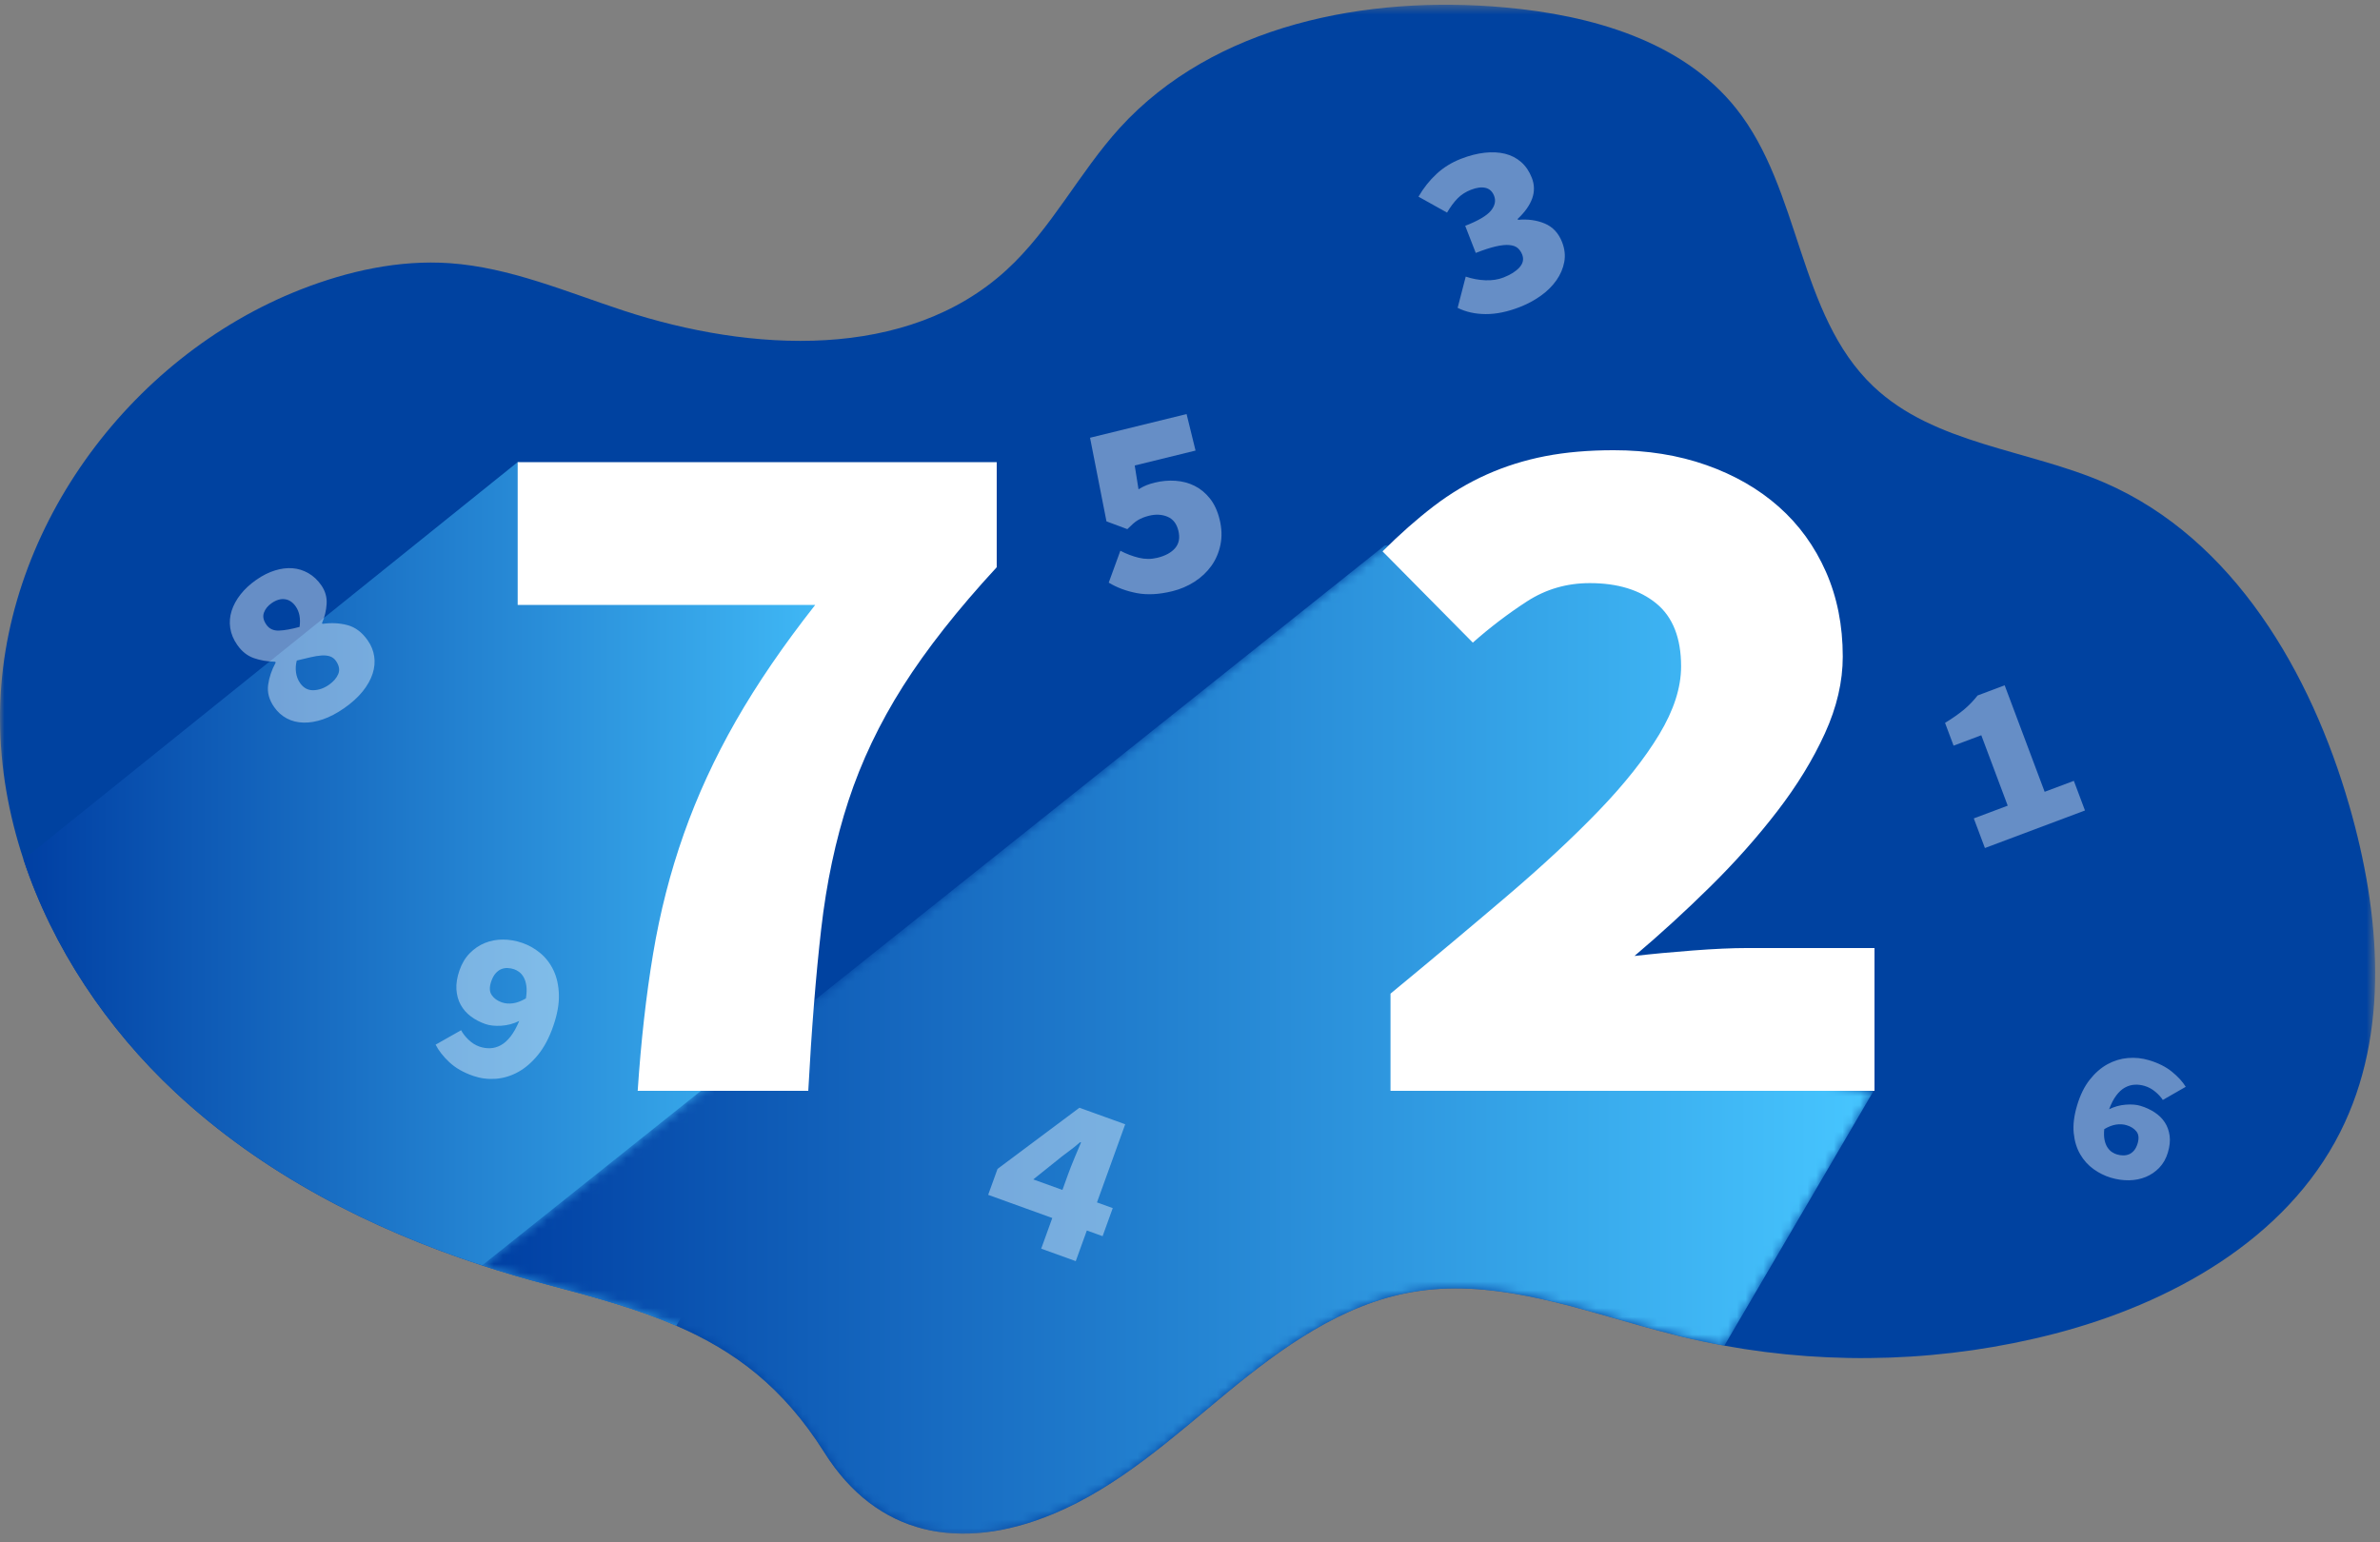 <svg xmlns="http://www.w3.org/2000/svg" xmlns:xlink="http://www.w3.org/1999/xlink" width="270" height="175" viewBox="0 0 270 175">
    <rect x="0" y="0" width="270" height="175" fill="#808080" stroke="none"/>
    <defs>
        <linearGradient id="prefix__c" x1="100%" x2="0%" y1="50%" y2="50%">
            <stop offset="0%" stop-color="#47C6FF"/>
            <stop offset="100%" stop-color="#003FA3"/>
        </linearGradient>
        <linearGradient id="prefix__e" x1="100%" x2="0%" y1="50%" y2="50%">
            <stop offset="0%" stop-color="#47C6FF"/>
            <stop offset="100%" stop-color="#003FA3"/>
        </linearGradient>
        <path id="prefix__a" d="M0 0.408L269.452 0.408 269.452 173.88 0 173.88z"/>
        <path id="prefix__d" d="M102.542 3.981L.152 85.667c2.446.799 4.92 1.523 7.403 2.176 5.416 1.426 10.271 2.776 14.64 4.666 6.598 2.856 12.101 6.944 16.788 14.385 5.93 9.418 15.401 11.356 25.947 6.971 7.436-3.088 13.516-8.645 19.732-13.764 6.216-5.113 13.04-10.033 20.974-11.41 8.742-1.523 17.43 1.425 26.066 3.855 1.425.4 2.85.783 4.271 1.135 1.69.416 3.39.777 5.108 1.09l16.935-28.917-40.851-7.209 29.878-33.053L134.963.169l-32.421 3.812z"/>
    </defs>
    <g fill="none" fill-rule="evenodd">
        <g transform="translate(0 .132)">
            <mask id="prefix__b" fill="#fff">
                <use xlink:href="#prefix__a"/>
            </mask>
            <path fill="#0042A0" d="M265.476 128.343c-6.151 12.177-19.236 19.45-32.443 22.864-12.178 3.148-25.04 3.601-37.412 1.344-1.717-.313-3.418-.675-5.108-1.09-1.42-.352-2.846-.735-4.271-1.135-8.636-2.43-17.324-5.378-26.066-3.855-7.933 1.377-14.758 6.296-20.974 11.41-6.216 5.12-12.296 10.676-19.732 13.764-10.546 4.386-20.018 2.447-25.947-6.971-4.687-7.441-10.19-11.529-16.789-14.385-4.368-1.89-9.223-3.24-14.639-4.666-2.483-.653-4.957-1.377-7.403-2.176-12.814-4.196-24.997-10.481-34.819-19.656-7.744-7.23-13.905-16.4-17.21-26.412C.973 92.271.028 86.941 0 81.531c-.112-21.104 14.473-41.116 34.118-48.817 5.368-2.1 11.14-3.38 16.885-2.986 6.826.475 13.236 3.251 19.737 5.384 14.51 4.752 32.147 5.708 43.422-4.59 5.097-4.655 8.24-11.054 12.884-16.157C137.706 2.674 154.991-.712 170.748.714c9.764.88 20.1 3.79 26.207 11.459 7.366 9.245 6.987 23.376 15.552 31.52 6.96 6.615 17.556 7.144 26.352 10.989 14.51 6.34 23.317 21.47 27.685 36.693 3.484 12.133 4.628 25.704-1.068 36.968" mask="url(#prefix__b)"/>
        </g>
        <path fill="url(#prefix__c)" d="M.503 45.54c3.305 10.011 9.466 19.18 17.21 26.41 11.701 10.925 26.74 17.761 42.222 21.833 5.416 1.426 10.271 2.776 14.64 4.666l14.958-26.655-.4-40.262 12.393-22.248L56.566.46.503 45.54z" transform="translate(2.16 51.972)"/>
        <g transform="translate(54.54 57.912)">
            <mask id="prefix__f" fill="#fff">
                <use xlink:href="#prefix__d"/>
            </mask>
            <path fill="url(#prefix__e)" d="M102.542 3.981L.152 85.667c2.446.799 4.92 1.523 7.403 2.176 5.416 1.426 10.271 2.776 14.64 4.666 6.598 2.856 12.101 6.944 16.788 14.385 5.93 9.418 15.401 11.356 25.947 6.971 7.436-3.088 13.516-8.645 19.732-13.764 6.216-5.113 13.04-10.033 20.974-11.41 8.742-1.523 17.43 1.425 26.066 3.855 1.425.4 2.85.783 4.271 1.135 1.69.416 3.39.777 5.108 1.09l16.935-28.917-40.851-7.209 29.878-33.053L134.963.169l-32.421 3.812z" mask="url(#prefix__f)"/>
        </g>
        <g fill="#FFF" fill-opacity=".4">
            <path d="M8.066 54.256c.13-.94-.014-1.71-.433-2.312-.337-.485-.747-.76-1.229-.827-.483-.067-.988.083-1.516.45-.426.296-.715.656-.868 1.078-.152.422-.06.875.277 1.36.327.47.803.693 1.43.67.627-.022 1.407-.161 2.34-.419m.052 6.368c.388.558.888.83 1.5.818.613-.012 1.205-.217 1.777-.615.514-.358.866-.767 1.058-1.227.191-.46.104-.954-.263-1.483-.174-.25-.397-.42-.67-.515-.272-.093-.59-.128-.954-.103-.364.024-.78.091-1.25.2-.468.108-.992.233-1.57.373-.12.454-.148.905-.087 1.352.06.447.214.848.46 1.2m-2.953 2.708c-.561-.807-.785-1.638-.67-2.49.114-.853.4-1.701.86-2.544l-.062-.088c-.883-.017-1.693-.156-2.43-.416-.736-.26-1.36-.758-1.87-1.492C.564 55.685.3 55.048.2 54.387c-.1-.66-.047-1.312.158-1.956.205-.643.545-1.267 1.02-1.87.473-.6 1.07-1.153 1.79-1.653.704-.49 1.406-.843 2.106-1.057.7-.215 1.366-.298 2-.248.633.05 1.232.237 1.797.563.564.325 1.051.782 1.459 1.37.45.645.65 1.35.605 2.111-.047.763-.223 1.489-.526 2.18l.06.087c.99-.143 1.932-.096 2.827.141.895.238 1.664.82 2.307 1.743.389.559.631 1.157.728 1.798.097.64.037 1.297-.18 1.97-.217.675-.595 1.346-1.131 2.014-.538.668-1.24 1.303-2.105 1.906-.822.571-1.62.99-2.393 1.256-.774.266-1.509.392-2.206.375-.697-.016-1.33-.174-1.9-.476-.568-.3-1.052-.737-1.45-1.31M31.002 96.858c.385.133.803.17 1.254.11.452-.058.947-.245 1.487-.558.088-.555.105-1.028.05-1.418-.054-.39-.153-.713-.297-.969-.144-.257-.312-.457-.503-.601-.192-.144-.388-.25-.588-.32-.231-.08-.474-.125-.73-.135-.254-.012-.497.03-.727.122-.23.093-.445.252-.643.476-.198.225-.364.53-.497.915-.224.646-.208 1.16.048 1.541.256.382.638.66 1.146.837zm-4.611 3.162c.187.359.466.718.842 1.08.374.363.792.624 1.254.784.385.133.783.193 1.192.18.41-.014.81-.125 1.202-.335.39-.21.765-.54 1.12-.995.356-.455.685-1.044.986-1.767-.663.323-1.346.504-2.05.545-.704.04-1.295-.022-1.771-.187-.632-.218-1.19-.51-1.675-.877-.486-.365-.869-.804-1.149-1.315-.28-.51-.44-1.092-.482-1.744-.042-.652.073-1.37.345-2.156.272-.785.66-1.435 1.166-1.95.505-.514 1.079-.902 1.721-1.163.641-.26 1.328-.389 2.06-.386.732.003 1.46.13 2.183.38.739.256 1.42.642 2.043 1.16.623.517 1.122 1.168 1.496 1.952.375.786.578 1.705.61 2.759.032 1.054-.18 2.243-.64 3.566-.457 1.325-1.038 2.418-1.74 3.277-.703.86-1.463 1.511-2.28 1.953-.816.441-1.661.692-2.535.752-.874.06-1.72-.052-2.535-.335-1.108-.383-2.01-.903-2.706-1.556-.696-.655-1.213-1.317-1.55-1.985l2.893-1.637zM209.349 71.725l1.262 3.362-11.352 4.26-1.261-3.361 3.848-1.445-2.998-7.99-3.143 1.18-.969-2.583c.859-.526 1.57-1.024 2.135-1.496.563-.47 1.084-1.008 1.56-1.614l3.07-1.152 4.535 12.082 3.313-1.243zM140.36 14.512c.727.248 1.47.387 2.228.416.759.03 1.446-.076 2.06-.315.804-.314 1.407-.696 1.812-1.148.404-.452.506-.936.307-1.448-.12-.307-.29-.555-.512-.745-.221-.19-.536-.303-.944-.34-.408-.038-.92.013-1.533.154-.615.14-1.375.387-2.28.74l-1.197-3.075c1.468-.573 2.437-1.141 2.906-1.707.468-.566.592-1.13.373-1.695-.193-.495-.517-.796-.972-.905-.456-.108-1.008-.035-1.657.217-.598.233-1.101.558-1.51.972-.41.415-.808.955-1.2 1.618L135 5.444c.577-.992 1.26-1.852 2.048-2.582.788-.73 1.711-1.301 2.77-1.714.94-.366 1.835-.596 2.683-.69.848-.094 1.62-.056 2.317.115.697.172 1.306.486 1.828.941.52.457.926 1.052 1.211 1.786.307.786.32 1.568.043 2.344-.278.778-.827 1.552-1.648 2.324l.04.102c1.121-.101 2.135.04 3.042.424s1.56 1.089 1.96 2.114c.3.769.38 1.52.242 2.252-.138.733-.434 1.423-.89 2.072-.455.65-1.044 1.234-1.767 1.751-.724.518-1.52.946-2.392 1.286-1.384.538-2.672.804-3.865.797-1.193-.008-2.254-.244-3.182-.709l.92-3.545zM214.245 114.117c.22.065.45.1.687.105.239.004.463-.037.673-.122.208-.086.399-.23.57-.43.172-.2.309-.471.41-.811.17-.572.124-1.023-.137-1.352-.262-.33-.635-.566-1.119-.71-.367-.11-.76-.134-1.177-.073-.417.06-.869.233-1.353.519-.05.489-.038.903.037 1.244.074.34.186.622.336.844.15.223.318.394.505.517.188.123.377.212.568.269zm5.196-6.184c-.195-.31-.479-.62-.85-.931-.37-.31-.776-.531-1.216-.662-.383-.114-.76-.16-1.134-.137-.375.021-.738.128-1.09.32-.353.19-.681.49-.986.895-.305.405-.576.927-.814 1.567.599-.295 1.225-.467 1.88-.518.654-.05 1.208-.007 1.664.129.587.175 1.121.42 1.603.733.483.314.869.692 1.16 1.134.293.443.477.95.555 1.52.078.572.013 1.204-.193 1.898-.206.694-.53 1.272-.971 1.732-.441.462-.953.813-1.536 1.054-.584.241-1.216.368-1.9.38-.682.01-1.368-.086-2.058-.291-.704-.21-1.363-.536-1.975-.977-.611-.441-1.116-1.002-1.512-1.683-.397-.681-.642-1.483-.734-2.407-.093-.923.035-1.97.384-3.141.348-1.17.824-2.139 1.428-2.907.604-.768 1.274-1.354 2.01-1.757.735-.403 1.508-.64 2.32-.709.812-.07 1.606.012 2.384.243 1.057.315 1.93.753 2.618 1.313.688.56 1.21 1.13 1.564 1.71l-2.6 1.492zM94.608 118.142l.637-1.764c.094-.26.203-.55.326-.864.123-.316.252-.634.386-.955l.399-.95c.131-.312.252-.596.363-.852l-.097-.035c-.433.38-.888.742-1.362 1.087-.476.345-.938.704-1.386 1.077l-2.573 2.062 3.307 1.194zm4.557 5.247l-1.788-.646-1.257 3.478-3.92-1.416 1.257-3.479-7.275-2.628 1.062-2.939 9.293-6.944 5.193 1.876-3.203 8.867 1.788.646-1.15 3.185zM101.178 45.618c.688.36 1.386.625 2.096.796.71.172 1.412.172 2.105.002.914-.224 1.587-.593 2.022-1.106.436-.514.555-1.173.357-1.979-.193-.786-.603-1.31-1.228-1.574-.626-.263-1.323-.301-2.09-.113-.255.063-.484.135-.687.215-.203.08-.393.172-.57.277-.178.104-.362.241-.553.41-.19.17-.411.376-.66.62l-2.366-.884-1.864-9.486 10.952-2.688 1.017 4.143-6.9 1.693.43 2.7c.337-.204.643-.36.917-.468.273-.108.583-.204.93-.29.784-.192 1.566-.262 2.344-.209.777.054 1.496.243 2.157.569.66.326 1.242.804 1.745 1.432.503.63.872 1.424 1.107 2.382.25 1.017.282 1.974.096 2.874-.186.9-.53 1.701-1.036 2.405-.504.703-1.141 1.302-1.91 1.796-.77.494-1.61.852-2.523 1.076-1.497.368-2.839.438-4.027.211-1.188-.227-2.248-.623-3.18-1.187l1.319-3.617z" transform="translate(25.92 16.872)"/>
        </g>
        <path fill="#FFF" d="M77.574 94.628c1.537-4.35 3.506-8.626 5.907-12.827 2.4-4.2 5.4-8.588 9.002-13.165H58.728V52.434h54.345v11.927c-4.427 4.801-7.971 9.302-10.633 13.502-2.664 4.202-4.725 8.534-6.188 12.996-1.463 4.463-2.495 9.32-3.094 14.57-.601 5.251-1.089 11.364-1.463 18.34H72.343c.374-5.626.956-10.802 1.743-15.527.788-4.726 1.95-9.263 3.488-13.614zM157.745 112.743c4.726-3.9 9.114-7.576 13.164-11.027 4.05-3.45 7.539-6.695 10.464-9.732 2.926-3.038 5.213-5.925 6.864-8.664 1.649-2.738 2.475-5.306 2.475-7.707 0-3.225-.939-5.607-2.813-7.145-1.876-1.537-4.388-2.307-7.539-2.307-2.626 0-5.006.695-7.144 2.082-2.138 1.389-4.183 2.945-6.132 4.67L156.845 62.56c1.95-1.95 3.882-3.656 5.794-5.12 1.913-1.462 3.919-2.661 6.02-3.6 2.1-.937 4.312-1.631 6.638-2.082 2.325-.45 4.913-.675 7.764-.675 3.825 0 7.331.563 10.52 1.688 3.187 1.125 5.925 2.7 8.213 4.726 2.288 2.025 4.068 4.483 5.345 7.37 1.274 2.888 1.913 6.095 1.913 9.62 0 2.85-.675 5.757-2.025 8.72-1.35 2.963-3.15 5.906-5.401 8.831-2.25 2.926-4.782 5.777-7.595 8.552-2.813 2.776-5.682 5.4-8.607 7.876 1.95-.225 4.143-.431 6.582-.619 2.437-.186 4.518-.281 6.245-.281h14.401v16.202h-54.907v-11.026z"/>
    </g>
</svg>
